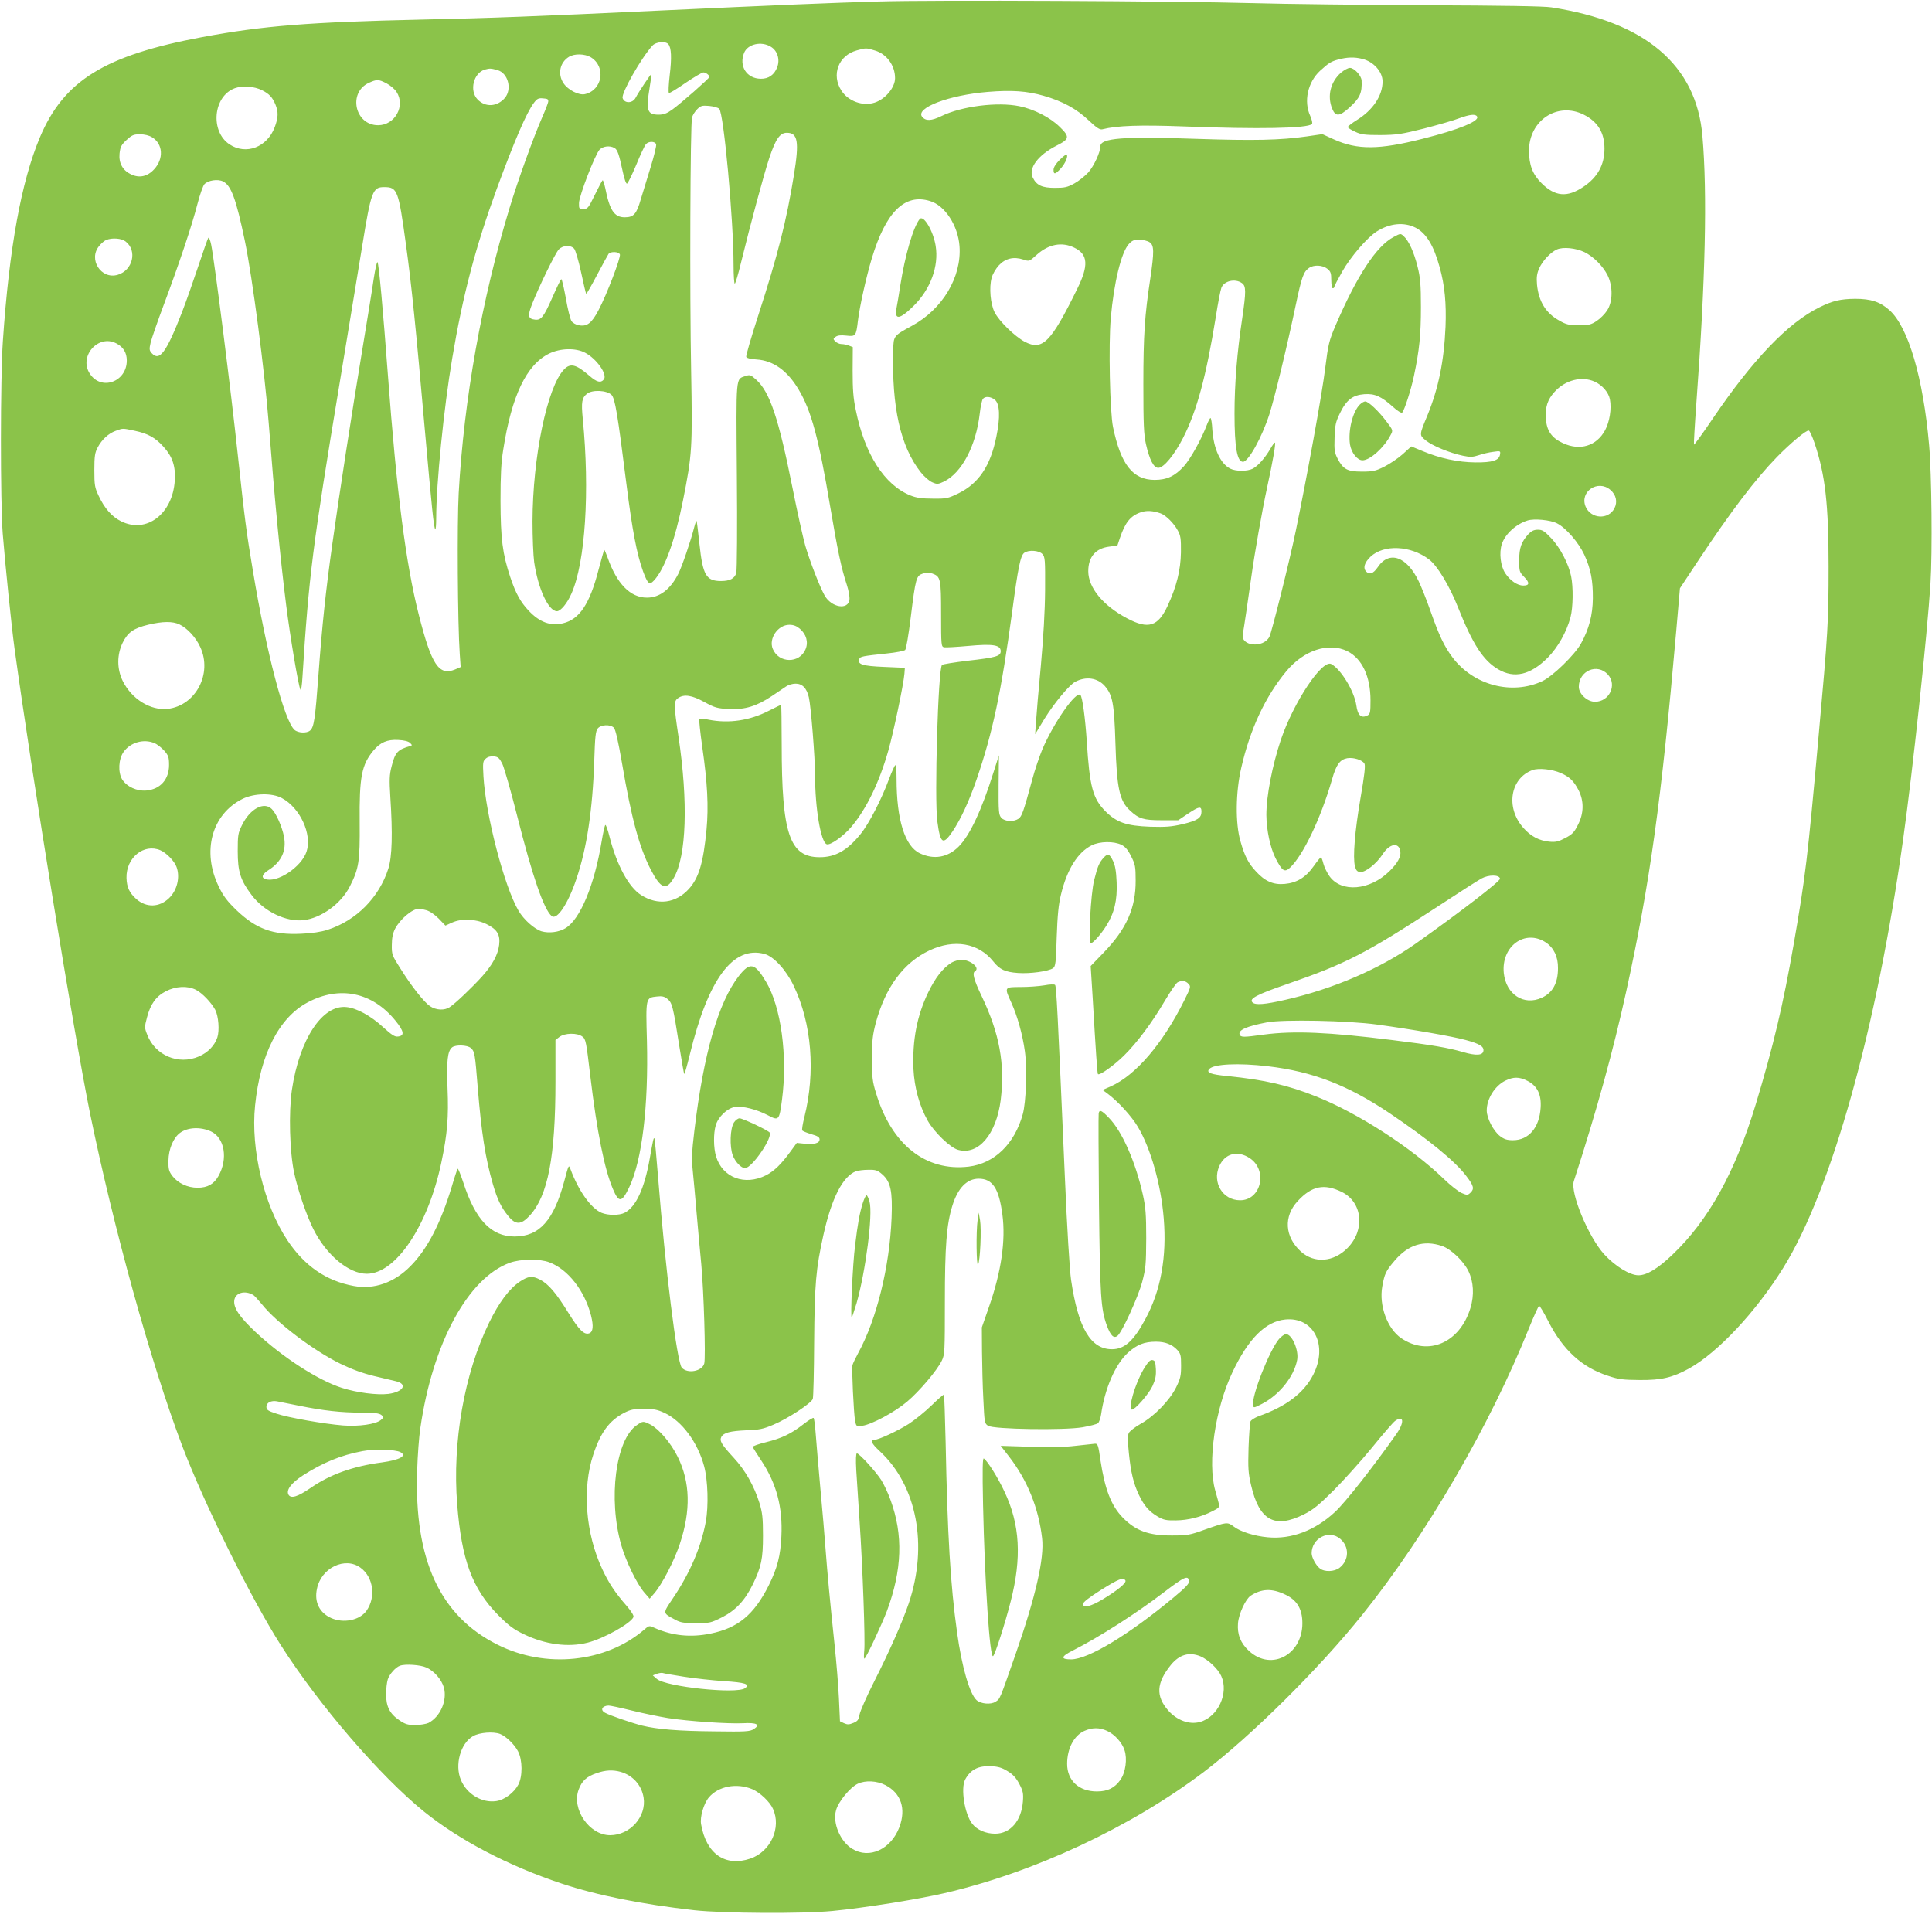 <?xml version="1.0" standalone="no"?>
<!DOCTYPE svg PUBLIC "-//W3C//DTD SVG 20010904//EN"
 "http://www.w3.org/TR/2001/REC-SVG-20010904/DTD/svg10.dtd">
<svg version="1.0" xmlns="http://www.w3.org/2000/svg"
 width="1280pt" height="1268pt" viewBox="0 0 1280 1268"
 preserveAspectRatio="xMidYMid meet">
<g transform="translate(0,1268) scale(0.1,-0.1)"
fill="#8bc34a" stroke="none">
<path d="M5820 12670 c-290 -8 -690 -25 -1445 -60 -827 -39 -1117 -50 -1580
-60 -751 -17 -1052 -41 -1455 -116 -648 -121 -917 -288 -1076 -665 -123 -293
-203 -731 -245 -1349 -17 -242 -17 -1072 -1 -1275 17 -211 59 -622 78 -760
113 -828 396 -2569 500 -3080 156 -761 403 -1655 611 -2205 146 -385 454
-1007 653 -1320 252 -396 660 -870 951 -1105 236 -190 558 -358 909 -475 237
-79 534 -138 880 -177 192 -21 719 -24 915 -5 208 20 571 78 742 118 593 137
1234 437 1717 802 313 237 766 686 1051 1042 424 528 847 1256 1105 1900 32
79 62 146 67 147 4 2 31 -43 60 -100 97 -191 223 -307 396 -363 71 -24 99 -27
212 -28 144 -1 215 16 325 76 191 106 444 376 625 668 320 516 619 1585 794
2840 63 449 160 1356 181 1695 13 205 8 725 -9 915 -39 447 -138 782 -262 894
-62 56 -123 76 -228 76 -97 -1 -149 -13 -236 -56 -208 -102 -441 -345 -707
-737 -66 -98 -123 -176 -125 -173 -2 2 5 127 16 277 60 809 73 1390 40 1768
-40 469 -377 756 -1001 852 -48 8 -330 12 -833 14 -418 2 -933 8 -1145 14
-507 14 -2118 22 -2480 11z m-1392 -283 c20 -24 23 -90 9 -205 -7 -62 -10
-115 -5 -118 4 -3 53 27 109 66 56 38 110 70 119 70 16 0 40 -18 40 -30 0 -9
-192 -178 -247 -217 -35 -25 -57 -33 -89 -33 -76 0 -85 26 -60 180 8 47 13 86
11 88 -3 3 -83 -116 -104 -156 -20 -38 -74 -39 -86 -2 -10 32 123 266 198 348
23 25 87 31 105 9z m679 -17 c44 -26 62 -85 42 -136 -19 -50 -57 -77 -109 -76
-93 1 -146 84 -110 172 24 58 114 79 177 40z m690 -25 c78 -23 133 -99 133
-183 0 -62 -64 -139 -135 -162 -78 -26 -175 9 -220 79 -69 105 -20 234 102
267 62 17 61 17 120 -1z m-1882 -45 c102 -63 76 -218 -40 -244 -40 -9 -113 28
-142 73 -40 60 -24 137 36 174 37 23 106 21 146 -3z m5109 -10 c75 -17 136
-85 136 -150 0 -94 -64 -190 -171 -256 -32 -20 -59 -41 -59 -46 0 -5 21 -19
48 -31 40 -19 64 -22 167 -22 108 1 138 5 289 43 92 24 198 54 233 68 72 26
108 30 119 12 19 -30 -119 -87 -362 -148 -287 -73 -431 -74 -586 -4 l-77 35
-103 -15 c-177 -25 -347 -29 -736 -16 -481 17 -632 5 -632 -50 0 -39 -42 -129
-79 -172 -22 -24 -63 -57 -92 -73 -47 -26 -64 -30 -131 -30 -84 0 -121 17
-146 69 -30 61 36 149 158 211 86 43 89 58 21 124 -64 63 -170 117 -267 137
-145 30 -383 0 -516 -65 -68 -33 -104 -34 -128 -6 -49 59 177 145 435 166 159
13 258 6 370 -26 125 -36 217 -86 297 -162 53 -50 74 -64 91 -60 99 25 249 30
543 19 491 -19 817 -13 846 16 5 5 0 28 -11 53 -45 97 -17 224 65 300 60 54
72 61 122 75 57 15 104 17 156 4z m-5727 -75 c69 -20 97 -125 48 -184 -51 -59
-129 -64 -181 -10 -56 58 -27 176 49 198 32 9 41 8 84 -4z m-737 -87 c25 -13
55 -38 67 -57 61 -92 -10 -221 -122 -221 -154 0 -201 217 -61 281 53 24 63 24
116 -3z m-824 -46 c48 -24 69 -47 89 -95 20 -49 19 -86 -5 -150 -50 -133 -190
-186 -299 -114 -130 86 -109 319 34 372 51 19 130 13 181 -13z m1896 -77 c-2
-11 -19 -55 -38 -98 -60 -137 -162 -420 -218 -605 -184 -605 -302 -1265 -337
-1890 -11 -198 -7 -866 7 -1065 l6 -87 -37 -16 c-107 -44 -156 30 -240 361
-87 342 -147 813 -205 1590 -32 428 -60 739 -69 748 -4 4 -15 -45 -25 -110 -9
-65 -44 -278 -76 -473 -66 -397 -154 -965 -199 -1290 -43 -307 -67 -534 -91
-860 -22 -298 -30 -349 -56 -371 -23 -19 -80 -16 -103 5 -68 62 -185 508 -275
1051 -44 261 -54 340 -101 775 -44 415 -154 1282 -176 1389 -6 29 -14 49 -19
45 -4 -5 -33 -88 -65 -184 -32 -96 -81 -236 -110 -311 -104 -266 -148 -326
-200 -269 -16 18 -17 26 -7 70 7 28 46 141 88 253 97 259 186 523 222 665 16
62 37 121 46 131 24 26 88 36 123 19 54 -26 87 -115 145 -393 50 -240 131
-861 158 -1205 39 -506 77 -901 116 -1210 26 -207 81 -535 94 -559 5 -9 11 28
14 85 42 667 67 866 246 1944 59 360 126 768 149 905 60 370 70 395 146 395
88 0 95 -19 144 -376 38 -274 67 -563 125 -1224 48 -536 60 -658 70 -668 3 -3
6 30 6 74 0 228 50 728 106 1059 70 418 154 737 295 1123 118 321 197 505 246
570 21 28 30 33 61 30 31 -2 36 -6 34 -23z m1133 -46 c30 -30 95 -735 95
-1036 0 -68 4 -123 8 -123 4 0 23 62 41 138 64 261 152 587 188 696 42 125 70
166 116 166 73 0 83 -58 47 -280 -49 -303 -107 -531 -236 -929 -47 -145 -83
-269 -80 -276 3 -8 29 -14 68 -17 111 -7 204 -73 279 -199 84 -140 134 -326
209 -774 51 -301 73 -406 111 -522 11 -34 19 -77 17 -95 -7 -73 -120 -54 -165
27 -32 57 -97 224 -128 330 -14 50 -53 223 -85 385 -92 461 -150 632 -239 713
-36 33 -43 35 -70 26 -68 -24 -64 18 -59 -661 3 -337 1 -627 -4 -644 -10 -37
-42 -54 -101 -54 -99 0 -121 39 -143 246 -9 82 -17 150 -19 152 -2 2 -9 -16
-15 -39 -22 -89 -82 -264 -106 -311 -53 -104 -124 -158 -208 -158 -110 0 -200
92 -261 267 -11 29 -20 51 -22 49 -2 -2 -19 -62 -38 -133 -58 -225 -126 -327
-235 -353 -82 -20 -155 7 -226 82 -55 58 -87 115 -123 223 -52 156 -64 254
-65 505 0 170 4 253 18 340 56 359 154 563 304 637 74 36 175 39 238 6 78 -41
151 -146 124 -178 -20 -24 -46 -18 -95 25 -88 76 -126 86 -168 42 -112 -116
-208 -581 -209 -1007 0 -104 5 -226 11 -270 26 -177 95 -325 151 -325 24 0 68
52 96 117 92 206 122 679 75 1158 -11 111 -6 139 28 166 35 28 131 23 162 -7
24 -24 41 -128 99 -590 39 -309 69 -465 110 -579 32 -85 42 -94 73 -61 71 77
139 264 192 530 61 306 63 348 54 856 -10 505 -6 1640 6 1682 4 15 19 39 34
54 23 23 32 26 79 22 29 -3 59 -11 67 -19z m5728 -39 c93 -47 137 -119 137
-225 0 -108 -46 -191 -141 -254 -106 -71 -187 -64 -276 25 -59 58 -83 121 -83
215 0 202 189 326 363 239z m-9485 -150 c72 -44 78 -142 13 -212 -44 -48 -98
-60 -154 -33 -54 26 -81 74 -75 137 5 45 11 57 46 90 36 33 47 38 89 38 30 0
60 -7 81 -20z m3339 -46 c3 -9 -13 -75 -35 -147 -22 -73 -52 -171 -67 -219
-28 -97 -47 -118 -106 -118 -69 0 -100 46 -129 193 -7 32 -15 56 -18 52 -4 -3
-27 -48 -52 -98 -42 -86 -47 -92 -75 -92 -28 0 -30 2 -29 40 1 48 106 320 136
353 23 23 66 29 98 12 21 -11 31 -41 56 -158 10 -48 22 -81 28 -79 6 2 33 58
61 124 27 67 56 128 64 137 17 21 60 21 68 0z m1814 -376 c99 -29 186 -162
196 -299 15 -205 -113 -419 -317 -529 -119 -65 -120 -66 -122 -157 -11 -381
48 -642 182 -812 23 -29 57 -59 77 -67 32 -14 38 -13 77 5 118 58 212 236 237
450 5 47 15 91 21 98 15 19 52 16 79 -6 33 -26 37 -117 10 -245 -39 -193 -116
-308 -249 -374 -72 -35 -81 -37 -171 -36 -73 0 -109 5 -149 21 -172 69 -303
273 -362 565 -17 81 -21 137 -21 261 l1 157 -26 10 c-14 6 -36 10 -49 10 -13
0 -31 8 -40 17 -16 16 -16 18 1 31 14 10 34 12 72 8 61 -7 64 -3 76 99 12 97
55 290 92 413 93 308 218 431 385 380z m3218 -177 c70 -36 120 -118 159 -261
34 -121 45 -241 39 -395 -10 -230 -47 -408 -119 -585 -56 -135 -56 -132 -11
-169 43 -35 159 -83 246 -101 48 -10 65 -9 105 4 26 9 69 19 95 22 47 7 49 6
45 -17 -5 -40 -50 -54 -163 -53 -115 1 -236 27 -350 75 l-75 31 -57 -52 c-32
-28 -87 -65 -123 -83 -57 -28 -74 -32 -147 -32 -96 0 -124 15 -161 86 -20 39
-23 56 -20 139 3 85 7 103 36 163 43 88 84 119 161 125 69 5 112 -14 190 -84
29 -27 56 -43 61 -38 15 17 58 149 78 244 36 171 46 272 46 455 0 150 -4 195
-22 267 -24 97 -58 172 -92 203 -21 19 -21 19 -66 -5 -115 -60 -244 -257 -387
-590 -41 -97 -47 -119 -67 -279 -20 -167 -121 -721 -196 -1083 -40 -194 -159
-669 -174 -698 -41 -77 -192 -62 -176 18 6 31 40 261 56 377 22 159 72 443
105 595 37 169 58 290 52 297 -3 2 -17 -17 -31 -42 -36 -61 -82 -113 -117
-131 -36 -18 -112 -18 -149 1 -65 34 -109 130 -118 258 -2 42 -8 77 -12 77 -4
0 -15 -21 -25 -47 -34 -91 -107 -223 -151 -272 -60 -66 -113 -91 -195 -91
-144 1 -223 101 -275 350 -21 103 -30 544 -15 721 21 237 69 434 119 491 23
25 35 30 71 30 23 -1 54 -8 67 -17 31 -20 31 -63 5 -241 -37 -243 -46 -374
-46 -699 0 -267 3 -333 17 -397 24 -105 51 -158 82 -158 36 0 106 85 164 198
92 181 153 407 217 802 14 91 31 178 37 193 18 46 91 63 136 31 28 -19 28 -55
2 -234 -34 -223 -51 -434 -51 -630 0 -223 17 -320 56 -320 36 0 125 161 175
315 35 110 118 453 175 725 39 184 51 219 87 244 32 23 90 20 122 -5 22 -18
26 -28 26 -75 0 -30 5 -54 10 -54 6 0 10 4 10 9 0 5 24 51 53 102 55 97 165
225 228 265 87 55 181 64 258 25z m-8547 -91 c79 -61 48 -191 -52 -221 -110
-33 -197 103 -123 191 14 18 36 36 47 40 39 16 102 11 128 -10z m6285 -41 c92
-44 97 -118 19 -275 -175 -356 -230 -410 -348 -348 -66 36 -168 135 -198 194
-28 54 -38 165 -20 229 6 24 27 60 48 83 43 46 98 59 162 38 39 -13 39 -13 89
32 78 70 166 87 248 47z m-3313 -7 c9 -11 29 -79 46 -157 16 -76 31 -140 34
-142 2 -2 34 54 71 124 37 70 72 134 77 141 15 17 67 15 75 -4 7 -19 -86 -264
-141 -368 -46 -88 -77 -112 -132 -101 -19 3 -41 16 -48 28 -8 12 -25 79 -37
150 -13 70 -26 127 -30 127 -4 0 -30 -54 -59 -120 -58 -131 -75 -153 -116
-148 -46 5 -49 26 -19 103 46 117 154 338 177 362 27 28 78 31 102 5z m6694
-23 c60 -30 122 -92 153 -154 36 -74 34 -176 -4 -233 -15 -23 -46 -54 -69 -69
-36 -24 -51 -28 -117 -28 -65 0 -84 4 -129 30 -90 49 -138 127 -149 239 -4 49
-1 72 14 107 23 51 74 106 118 126 41 18 124 10 183 -18z m-9728 -604 c47 -24
70 -62 70 -114 0 -142 -170 -203 -245 -87 -75 114 55 263 175 201z m9795 -254
c51 -23 92 -71 101 -117 12 -63 -2 -149 -32 -205 -57 -105 -167 -138 -280 -85
-74 34 -107 82 -112 161 -5 78 10 126 57 178 71 79 181 107 266 68z m-9674
-325 c90 -19 138 -46 192 -106 60 -66 81 -130 75 -224 -14 -222 -188 -354
-356 -270 -61 30 -110 86 -149 170 -25 53 -28 69 -28 169 0 93 4 116 22 150
28 53 72 93 119 110 49 18 45 18 125 1z m11131 -82 c71 -211 93 -405 93 -819
0 -363 -4 -434 -66 -1120 -74 -825 -87 -930 -165 -1380 -70 -402 -136 -680
-251 -1060 -136 -450 -313 -770 -551 -997 -97 -93 -171 -138 -227 -138 -56 0
-153 59 -226 138 -105 115 -227 408 -202 486 153 471 261 865 347 1256 157
716 233 1264 331 2384 l25 288 117 177 c221 333 382 545 525 692 90 92 196
181 212 176 6 -2 23 -39 38 -83z m-1353 -310 c38 -32 49 -80 27 -122 -40 -78
-156 -71 -191 11 -41 99 81 182 164 111z m-2979 -156 c35 -13 88 -66 113 -113
19 -34 22 -55 21 -145 -2 -118 -29 -227 -88 -354 -64 -138 -128 -158 -269 -83
-159 84 -257 203 -257 312 0 95 49 152 140 163 l53 7 17 51 c35 103 70 146
137 169 38 14 83 11 133 -7z m2626 -66 c59 -30 142 -126 180 -207 43 -94 58
-170 57 -290 -1 -109 -25 -203 -79 -300 -41 -74 -187 -216 -255 -248 -202 -95
-456 -28 -595 156 -55 73 -90 146 -148 312 -25 72 -60 158 -76 192 -80 168
-198 208 -274 92 -27 -39 -52 -49 -74 -27 -23 23 -13 60 28 99 88 83 266 75
388 -18 54 -40 136 -176 192 -318 97 -244 167 -352 266 -410 107 -63 214 -37
328 77 67 68 125 170 151 268 17 65 19 198 4 272 -17 83 -73 190 -132 252 -45
47 -58 56 -88 56 -26 0 -42 -8 -61 -27 -48 -52 -63 -92 -63 -175 0 -74 1 -78
34 -112 37 -38 34 -56 -7 -56 -39 0 -87 33 -119 81 -32 48 -42 136 -23 194 22
66 92 131 170 156 43 14 152 4 196 -19z m-3410 -203 c18 -20 19 -38 18 -238
-1 -144 -11 -311 -28 -501 -15 -157 -29 -323 -32 -370 l-6 -85 63 104 c64 103
162 221 202 243 71 38 148 27 196 -27 52 -60 63 -114 71 -380 9 -299 27 -382
97 -446 58 -54 89 -64 209 -64 l110 0 64 43 c75 50 90 52 90 14 0 -42 -26 -59
-125 -83 -75 -17 -111 -20 -215 -17 -158 6 -221 28 -296 102 -84 85 -105 161
-124 466 -10 151 -29 293 -42 305 -29 29 -179 -187 -253 -362 -20 -49 -50
-137 -66 -198 -59 -217 -69 -244 -91 -260 -33 -22 -91 -19 -114 6 -17 20 -19
37 -18 218 l2 196 -35 -110 c-79 -253 -158 -421 -232 -495 -72 -72 -164 -88
-257 -44 -99 47 -154 223 -154 492 0 50 -3 92 -8 92 -4 0 -23 -42 -42 -92 -48
-131 -132 -295 -188 -364 -88 -109 -167 -154 -271 -154 -200 0 -252 154 -252
748 0 144 -2 262 -4 262 -2 0 -38 -18 -80 -39 -128 -66 -266 -86 -399 -60 -31
7 -59 9 -63 6 -3 -4 6 -89 20 -189 34 -235 42 -393 28 -543 -21 -222 -51 -322
-117 -395 -86 -95 -206 -111 -316 -41 -83 52 -162 200 -209 384 -12 49 -25 85
-29 80 -4 -4 -15 -53 -24 -108 -48 -290 -142 -516 -239 -575 -43 -27 -110 -35
-159 -21 -48 15 -118 77 -153 137 -94 160 -217 633 -232 889 -5 92 -4 101 15
118 13 12 32 17 54 15 28 -3 36 -10 56 -49 12 -25 56 -178 97 -340 103 -408
178 -625 230 -669 35 -29 109 82 164 247 69 203 107 457 118 781 5 161 9 197
23 215 21 26 83 29 107 5 11 -12 28 -85 54 -235 62 -364 114 -557 191 -706 66
-127 102 -140 152 -54 84 145 96 502 31 937 -31 208 -32 234 -3 254 39 28 92
20 175 -26 70 -38 85 -42 163 -46 106 -5 182 18 284 86 38 26 81 55 95 64 14
10 42 18 62 18 45 0 74 -30 88 -91 14 -61 41 -401 41 -514 0 -221 38 -444 77
-459 23 -9 110 52 164 116 100 119 184 293 244 503 35 123 101 438 107 510 l3
40 -138 6 c-144 6 -178 17 -164 53 7 16 21 19 182 36 61 6 115 17 122 23 7 7
23 104 37 217 32 260 37 275 79 289 23 8 42 8 63 1 56 -20 59 -34 59 -270 0
-207 1 -215 20 -219 11 -2 83 2 160 9 163 15 215 7 215 -35 0 -33 -32 -42
-218 -63 -90 -11 -167 -23 -171 -28 -26 -27 -51 -888 -31 -1036 20 -150 37
-161 101 -67 54 81 108 196 159 344 107 311 163 577 235 1105 40 302 56 379
81 397 29 21 98 16 120 -8z m-5718 -466 c53 -25 110 -87 139 -151 81 -176 -30
-387 -215 -409 -114 -13 -240 65 -299 185 -39 80 -39 174 0 254 34 68 71 95
171 119 93 22 159 23 204 2z m4111 -29 c43 -36 58 -89 38 -136 -40 -96 -177
-94 -217 2 -29 69 34 160 110 160 27 0 48 -8 69 -26z m3628 -149 c97 -49 153
-167 153 -326 0 -77 -2 -90 -19 -99 -42 -22 -66 -1 -75 67 -14 94 -102 239
-166 273 -60 32 -249 -252 -334 -502 -57 -171 -96 -372 -96 -498 1 -102 26
-218 62 -289 43 -83 59 -93 94 -61 87 81 205 328 279 585 28 99 52 132 101
141 41 7 101 -12 114 -36 7 -14 0 -77 -26 -227 -38 -220 -52 -395 -37 -453 7
-27 15 -36 34 -38 34 -4 108 54 149 117 46 73 110 83 118 18 4 -35 -18 -76
-74 -131 -129 -126 -316 -142 -395 -33 -16 23 -35 60 -41 84 -6 24 -13 43 -17
42 -3 0 -25 -26 -48 -59 -52 -74 -112 -110 -192 -117 -74 -7 -131 18 -189 82
-51 54 -76 102 -104 202 -34 118 -32 324 6 487 59 257 159 470 298 638 116
140 281 194 405 133z m1726 -155 c62 -69 9 -180 -86 -180 -51 0 -107 52 -107
99 0 107 123 159 193 81z m-7936 -453 c14 -13 14 -17 2 -20 -85 -24 -101 -41
-125 -137 -14 -55 -15 -87 -8 -200 16 -245 12 -396 -13 -475 -61 -192 -213
-345 -403 -406 -43 -14 -103 -23 -175 -26 -187 -9 -298 32 -427 155 -62 60
-87 92 -118 156 -115 234 -47 482 158 583 76 37 194 40 259 5 121 -64 202
-240 164 -355 -34 -103 -198 -211 -275 -181 -27 10 -18 32 22 58 87 55 122
130 103 225 -13 65 -51 151 -80 180 -52 52 -145 2 -198 -107 -26 -52 -28 -66
-28 -172 0 -135 18 -192 91 -289 83 -111 229 -181 346 -168 117 14 249 110
306 224 60 119 67 163 65 423 -3 303 13 384 93 479 44 52 90 72 162 68 41 -2
68 -9 79 -20z m-1694 -1 c18 -7 47 -30 65 -50 28 -32 32 -44 32 -95 0 -95 -57
-160 -149 -169 -64 -6 -131 25 -162 74 -28 47 -24 135 10 182 45 63 133 88
204 58z m9317 -198 c58 -25 86 -52 118 -113 37 -73 36 -154 -4 -231 -24 -49
-38 -63 -84 -87 -46 -24 -63 -28 -106 -24 -68 7 -123 36 -172 92 -119 135 -86
330 63 383 39 14 129 5 185 -20z m-2910 -476 c25 -12 43 -33 64 -76 27 -53 30
-68 30 -160 1 -182 -60 -321 -213 -479 l-85 -88 13 -207 c22 -380 31 -505 35
-509 11 -11 107 58 172 122 88 87 183 214 271 363 37 62 75 118 85 123 27 14
53 11 72 -10 17 -18 15 -23 -27 -108 -143 -288 -321 -496 -487 -571 l-55 -24
35 -26 c68 -51 157 -148 199 -219 85 -143 153 -383 171 -606 21 -253 -19 -478
-121 -666 -78 -146 -139 -201 -222 -201 -141 0 -224 140 -271 460 -9 61 -27
348 -41 680 -48 1102 -56 1265 -65 1274 -5 5 -36 4 -72 -3 -36 -6 -106 -11
-156 -11 -109 0 -109 0 -62 -103 41 -90 75 -214 90 -323 16 -115 8 -338 -14
-417 -55 -198 -188 -326 -358 -347 -284 -34 -512 146 -614 487 -24 77 -27 106
-27 228 0 119 4 154 25 236 64 238 184 400 355 481 165 78 326 50 424 -73 42
-53 78 -70 163 -76 79 -6 204 11 233 32 16 12 19 35 24 207 5 144 12 215 28
280 40 167 111 281 204 327 54 27 147 28 197 3z m-6367 -36 c39 -17 92 -71
106 -109 26 -68 5 -157 -50 -209 -64 -61 -149 -63 -215 -6 -47 42 -64 78 -66
141 -3 134 115 230 225 183z m8875 -188 c3 -16 -256 -216 -558 -430 -237 -167
-547 -301 -865 -373 -135 -31 -198 -36 -217 -17 -24 24 25 51 228 121 391 135
524 204 994 511 140 92 273 177 295 189 48 26 118 26 123 -1z m-7114 -209 c23
-6 55 -28 83 -56 l44 -46 42 19 c65 30 158 26 230 -9 71 -35 92 -70 84 -138
-8 -65 -44 -132 -113 -209 -66 -73 -176 -178 -214 -203 -35 -24 -91 -21 -131
6 -40 27 -123 132 -199 254 -53 83 -55 90 -54 153 0 45 7 77 21 105 34 65 113
132 158 134 6 1 27 -4 49 -10z m7418 -214 c52 -35 81 -94 80 -170 0 -99 -35
-163 -107 -196 -119 -55 -237 22 -252 163 -18 179 141 294 279 203z m-5177
-76 c61 -16 144 -107 193 -210 120 -250 146 -572 71 -872 -11 -43 -17 -82 -14
-87 3 -5 30 -16 60 -25 42 -12 55 -20 55 -35 0 -25 -34 -34 -101 -28 l-50 5
-41 -56 c-62 -85 -108 -130 -162 -158 -142 -72 -290 -16 -332 125 -17 56 -18
151 -2 206 17 56 75 112 126 121 51 8 144 -15 220 -55 72 -38 75 -34 93 103
38 290 -6 615 -106 782 -75 126 -106 132 -180 38 -136 -175 -234 -515 -295
-1028 -17 -140 -18 -187 -10 -265 5 -52 17 -176 25 -275 9 -99 22 -252 31
-340 17 -183 30 -618 20 -659 -13 -52 -111 -71 -149 -28 -32 36 -109 653 -157
1261 -11 140 -22 257 -25 259 -5 5 -9 -15 -30 -133 -35 -199 -91 -322 -167
-361 -35 -18 -109 -18 -153 0 -70 30 -152 145 -205 288 -12 33 -12 32 -41 -76
-70 -262 -165 -369 -330 -369 -155 0 -260 111 -340 359 -17 52 -34 93 -37 90
-3 -4 -21 -57 -39 -119 -74 -244 -162 -414 -273 -526 -108 -110 -242 -157
-376 -132 -182 33 -327 133 -440 303 -155 233 -244 601 -214 893 34 338 158
582 348 683 212 113 429 68 582 -121 57 -70 62 -100 17 -105 -22 -3 -41 10
-100 63 -80 74 -173 125 -241 132 -160 18 -312 -213 -362 -548 -22 -151 -15
-410 15 -551 25 -117 81 -279 127 -372 86 -172 235 -296 354 -296 193 0 406
319 494 737 40 191 49 299 41 493 -7 180 0 245 30 270 23 19 102 16 124 -4 26
-23 28 -36 46 -261 25 -303 50 -467 101 -643 29 -99 54 -152 101 -209 49 -61
85 -60 143 3 120 131 170 389 170 886 l0 277 26 20 c35 27 119 29 153 2 22
-17 25 -34 52 -262 44 -369 94 -618 150 -748 39 -93 59 -90 108 13 85 178 128
539 117 971 -8 285 -8 284 65 292 35 4 50 1 71 -16 31 -25 37 -47 78 -309 16
-101 31 -186 33 -188 3 -3 19 55 37 128 122 502 287 724 495 667z m-3766 -238
c42 -22 101 -84 127 -132 22 -43 29 -137 14 -183 -18 -54 -62 -100 -122 -126
-136 -59 -291 7 -343 145 -18 45 -18 50 -1 114 23 88 59 139 125 173 66 34
143 38 200 9z m7826 -230 c234 -32 503 -79 585 -102 93 -25 122 -43 118 -72
-4 -31 -50 -33 -135 -8 -96 28 -204 47 -473 80 -416 52 -648 62 -845 36 -138
-19 -154 -19 -162 0 -11 30 46 55 182 81 106 20 536 12 730 -15z m-725 -276
c297 -35 529 -125 805 -310 257 -173 437 -320 510 -418 50 -65 54 -85 26 -111
-17 -16 -22 -16 -57 -1 -21 9 -75 51 -119 94 -212 205 -565 434 -843 545 -187
75 -341 111 -591 136 -109 11 -140 22 -120 46 28 34 193 42 389 19z m1720 -97
c65 -33 93 -91 87 -178 -8 -132 -79 -215 -183 -215 -40 0 -58 6 -86 27 -44 34
-88 119 -88 170 0 77 53 162 122 197 55 27 93 27 148 -1z m-8722 -335 c90 -42
114 -181 49 -296 -30 -53 -72 -77 -138 -77 -66 0 -130 30 -167 78 -23 31 -27
44 -26 102 1 76 32 150 76 183 51 38 136 42 206 10z m6882 -177 c121 -80 76
-279 -64 -279 -115 0 -186 117 -138 226 37 84 121 107 202 53z m-2435 -107
c56 -49 69 -112 62 -289 -13 -324 -99 -672 -221 -895 -18 -33 -35 -69 -38 -80
-6 -25 8 -316 17 -369 8 -38 8 -38 49 -33 62 9 212 89 295 159 82 69 200 208
231 273 19 39 20 61 20 388 0 369 11 515 50 639 36 116 96 178 174 178 92 0
134 -64 157 -237 23 -171 -7 -379 -89 -613 l-47 -135 1 -160 c1 -88 4 -231 9
-318 7 -152 8 -159 31 -174 37 -24 505 -31 627 -10 48 9 94 20 101 27 8 6 17
32 21 58 25 173 94 332 178 409 60 54 108 73 186 73 61 0 107 -18 141 -55 22
-24 25 -35 25 -104 0 -66 -4 -85 -33 -144 -43 -86 -144 -191 -236 -242 -37
-21 -72 -48 -78 -61 -7 -16 -7 -55 1 -132 13 -128 31 -203 67 -278 34 -71 66
-108 123 -142 39 -23 57 -27 121 -26 82 1 167 22 243 61 41 20 48 28 43 46 -3
12 -14 54 -25 92 -52 185 -1 540 114 782 105 222 219 337 350 350 188 19 285
-170 186 -365 -61 -121 -180 -212 -363 -276 -25 -10 -49 -25 -53 -34 -4 -9
-10 -88 -13 -174 -4 -138 -2 -169 17 -250 54 -233 156 -289 350 -192 62 31 98
61 197 159 66 66 180 193 253 282 73 90 142 170 154 178 58 41 63 -9 9 -86
-155 -220 -338 -453 -407 -517 -132 -123 -290 -183 -446 -168 -88 8 -181 37
-225 71 -42 32 -46 31 -194 -21 -96 -35 -114 -38 -215 -38 -154 -1 -241 31
-327 119 -76 78 -118 187 -147 378 -14 100 -18 112 -36 111 -11 -1 -69 -7
-130 -14 -75 -9 -172 -11 -303 -6 l-192 6 55 -71 c121 -156 196 -341 219 -540
16 -133 -42 -386 -175 -768 -109 -311 -102 -296 -134 -317 -31 -20 -97 -14
-125 11 -46 41 -98 222 -129 447 -44 315 -64 647 -76 1263 -4 171 -9 312 -11
314 -2 3 -39 -29 -82 -71 -42 -41 -110 -96 -150 -122 -70 -45 -200 -106 -228
-106 -32 0 -21 -24 35 -76 246 -228 321 -623 192 -1007 -42 -124 -125 -312
-227 -514 -51 -100 -95 -201 -99 -223 -6 -35 -12 -44 -41 -56 -29 -12 -39 -12
-62 -2 l-27 13 -7 155 c-4 85 -17 241 -28 345 -32 303 -48 479 -60 635 -6 80
-21 264 -35 410 -13 146 -27 309 -31 363 -4 54 -10 100 -14 102 -4 2 -34 -16
-66 -41 -82 -64 -144 -94 -249 -120 -49 -12 -89 -26 -88 -31 1 -4 26 -45 57
-91 101 -153 142 -308 133 -501 -6 -130 -27 -211 -84 -326 -98 -195 -204 -282
-385 -319 -131 -27 -253 -15 -370 37 -37 17 -38 17 -70 -11 -255 -219 -654
-260 -973 -99 -381 191 -552 564 -531 1157 3 96 12 221 21 278 81 562 316 995
593 1095 73 26 198 27 261 3 124 -46 235 -189 277 -354 17 -69 13 -106 -11
-116 -34 -13 -67 19 -138 133 -81 132 -134 194 -189 222 -52 27 -78 24 -134
-13 -71 -48 -138 -138 -204 -273 -164 -337 -244 -791 -211 -1202 29 -369 100
-560 271 -734 70 -70 101 -94 170 -127 142 -69 295 -89 424 -56 106 27 287
128 303 170 3 9 -14 37 -44 72 -78 89 -120 153 -163 245 -111 237 -134 536
-59 760 48 146 106 224 203 275 43 22 64 27 131 27 67 0 90 -5 138 -27 115
-54 219 -194 262 -353 25 -94 30 -264 11 -368 -32 -170 -104 -338 -217 -506
-70 -105 -71 -97 16 -144 33 -18 56 -22 136 -22 93 0 99 2 175 40 89 46 149
110 202 218 56 116 67 168 67 322 0 119 -4 151 -23 215 -36 115 -95 219 -171
301 -82 89 -95 112 -82 138 16 28 57 39 166 44 86 3 111 8 179 37 96 40 252
143 261 171 4 11 8 180 9 377 3 383 11 483 62 712 54 241 127 384 214 419 14
5 51 10 82 10 50 1 62 -3 93 -30z m3045 -117 c137 -68 156 -251 38 -371 -92
-94 -220 -104 -309 -24 -108 98 -116 233 -21 335 94 101 175 117 292 60z m664
-358 c59 -20 143 -100 175 -167 34 -70 39 -159 13 -244 -70 -230 -279 -321
-458 -200 -92 62 -149 217 -126 343 15 84 23 102 82 171 90 106 193 138 314
97z m-7874 -326 c8 -6 33 -33 55 -60 96 -121 342 -307 520 -394 76 -37 147
-63 221 -81 60 -14 126 -30 147 -35 80 -19 49 -71 -50 -84 -74 -9 -208 8 -308
40 -159 51 -394 203 -573 371 -105 99 -145 158 -140 207 5 53 72 71 128 36z
m300 -732 c163 -33 279 -46 416 -46 83 0 115 -4 130 -15 19 -15 19 -15 -3 -34
-33 -28 -146 -44 -250 -36 -126 10 -364 52 -441 78 -58 19 -67 25 -67 47 0 26
32 42 70 35 11 -2 76 -15 145 -29z m673 -308 c46 -24 -5 -52 -123 -68 -191
-25 -344 -80 -472 -169 -86 -59 -131 -73 -147 -44 -16 31 19 77 96 127 133 85
251 134 395 161 77 15 218 11 251 -7z m6226 -574 c62 -52 60 -142 -4 -192 -34
-27 -101 -29 -131 -4 -26 20 -54 73 -54 100 0 100 115 159 189 96z m-6490
-192 c85 -62 103 -195 39 -285 -45 -63 -152 -85 -234 -48 -78 35 -113 107 -94
194 28 139 187 215 289 139z m5489 -89 c2 -15 -23 -42 -105 -110 -296 -246
-563 -407 -676 -408 -73 0 -69 19 13 60 170 86 419 245 599 383 139 106 163
117 169 75z m-422 5 c9 -15 -48 -63 -147 -123 -82 -50 -134 -62 -134 -33 0 12
42 44 119 93 119 74 148 86 162 63z m1060 -94 c72 -34 107 -87 112 -169 14
-221 -200 -345 -353 -204 -56 51 -79 110 -73 183 5 63 50 160 84 183 73 47
141 50 230 7z m-562 -409 c51 -22 116 -83 137 -130 52 -114 -22 -273 -142
-305 -70 -19 -151 11 -209 76 -84 96 -79 183 18 303 56 68 121 87 196 56z
m-5129 -74 c52 -23 101 -80 116 -133 23 -86 -24 -193 -102 -234 -15 -7 -55
-14 -87 -14 -51 0 -67 5 -108 33 -62 42 -86 90 -86 171 0 35 5 79 11 98 11 35
52 81 81 91 35 13 136 6 175 -12z m1707 -61 c70 -11 189 -24 263 -29 143 -9
177 -20 141 -47 -56 -40 -524 9 -585 62 l-26 23 25 10 c14 5 32 8 40 6 8 -3
72 -14 142 -25z m-346 -224 c76 -19 185 -41 240 -50 135 -21 400 -39 497 -34
91 5 117 -9 71 -39 -26 -16 -50 -18 -259 -15 -242 2 -380 14 -480 38 -64 16
-214 67 -246 85 -34 18 -21 46 22 48 8 1 78 -14 155 -33z m3149 -135 c49 -22
99 -77 115 -127 20 -58 7 -149 -27 -197 -38 -54 -84 -77 -156 -77 -119 0 -197
72 -197 183 0 101 45 187 114 218 52 23 100 24 151 0z m-4022 -20 c39 -15 96
-70 119 -115 30 -57 31 -166 2 -221 -28 -53 -91 -101 -146 -109 -94 -14 -194
45 -234 139 -43 101 -3 245 81 292 43 24 132 31 178 14z m3363 -247 c35 -21
56 -44 77 -84 25 -48 28 -63 24 -117 -10 -128 -83 -213 -184 -213 -62 0 -120
25 -152 66 -50 64 -77 233 -47 292 35 66 86 93 172 89 48 -2 73 -10 110 -33z
m-2565 -4 c81 -23 140 -88 153 -171 20 -126 -90 -249 -222 -249 -138 0 -257
174 -208 303 21 57 53 86 118 108 60 21 107 23 159 9z m1755 -88 c104 -54 138
-156 93 -278 -56 -148 -200 -214 -313 -144 -79 48 -131 171 -107 255 15 57 94
153 144 176 51 24 126 20 183 -9z m-882 -27 c51 -22 116 -83 137 -130 57 -125
-15 -284 -150 -330 -166 -56 -292 31 -326 227 -9 47 17 137 51 178 63 75 185
98 288 55z"/>
<path d="M8884 12198 c-69 -61 -92 -154 -58 -238 22 -54 48 -53 113 6 71 64
86 97 82 181 -2 32 -49 83 -77 83 -13 0 -40 -15 -60 -32z"/>
<path d="M7021 11621 c-26 -26 -41 -50 -41 -66 0 -34 12 -31 49 10 30 34 49
80 38 91 -3 3 -24 -13 -46 -35z"/>
<path d="M6093 11228 c-43 -53 -97 -241 -128 -438 -9 -58 -20 -125 -25 -150
-16 -83 20 -79 114 14 111 110 167 262 145 397 -16 100 -81 208 -106 177z"/>
<path d="M9009 9999 c-48 -48 -78 -172 -65 -264 9 -55 48 -105 83 -105 50 0
144 85 186 167 17 31 17 32 -28 91 -52 69 -119 132 -140 132 -8 0 -24 -9 -36
-21z"/>
<path d="M7313 6998 c-31 -34 -41 -58 -64 -150 -23 -91 -40 -418 -22 -418 14
0 68 60 102 115 54 85 74 171 69 289 -3 74 -10 113 -24 141 -23 48 -34 52 -61
23z"/>
<path d="M6305 6302 c-58 -36 -107 -98 -155 -197 -75 -155 -106 -318 -98 -510
6 -120 39 -242 94 -340 42 -76 151 -181 202 -194 134 -37 253 103 282 331 29
238 -8 440 -126 687 -53 111 -64 154 -44 166 35 21 -30 75 -90 75 -19 0 -48
-8 -65 -18z"/>
<path d="M7279 5303 c-2 -10 -1 -281 2 -603 7 -609 12 -691 52 -803 25 -67 46
-88 71 -68 31 26 136 256 163 356 24 91 26 116 27 290 0 159 -4 206 -22 288
-49 219 -137 419 -224 509 -50 52 -64 58 -69 31z"/>
<path d="M4863 5243 c-26 -39 -30 -161 -8 -219 17 -44 56 -84 81 -84 47 0 191
213 161 238 -26 21 -178 92 -197 92 -11 0 -27 -12 -37 -27z"/>
<path d="M5716 4708 c-21 -68 -33 -133 -51 -282 -16 -123 -32 -485 -22 -476 3
3 17 46 32 95 60 210 109 587 86 673 -7 23 -15 42 -20 42 -5 0 -16 -24 -25
-52z"/>
<path d="M6477 4596 c-11 -75 -8 -314 3 -295 14 24 23 234 13 294 l-9 50 -7
-49z"/>
<path d="M8474 3808 c-64 -76 -182 -376 -172 -438 3 -20 4 -20 57 7 116 59
214 181 235 292 12 64 -34 171 -74 171 -10 0 -31 -15 -46 -32z"/>
<path d="M7577 3608 c-57 -96 -107 -268 -77 -268 20 0 110 102 135 155 20 44
25 68 23 113 -3 49 -6 57 -23 60 -16 2 -29 -12 -58 -60z"/>
<path d="M4219 3237 c-140 -94 -191 -489 -103 -795 31 -107 102 -254 151 -312
l37 -43 31 36 c51 59 132 215 169 327 74 222 69 409 -14 577 -45 92 -124 184
-181 214 -48 24 -49 24 -90 -4z"/>
<path d="M5673 2938 c4 -62 14 -214 22 -338 21 -312 38 -794 31 -857 -3 -29
-3 -53 1 -53 10 1 113 221 149 315 101 273 109 504 24 736 -16 45 -44 105 -62
133 -36 56 -145 176 -161 176 -6 0 -8 -40 -4 -112z"/>
<path d="M6513 2709 c11 -515 45 -1026 67 -1002 14 14 80 220 116 362 74 289
62 510 -41 727 -42 91 -114 206 -137 220 -8 5 -10 -68 -5 -307z"/>
</g>
</svg>
